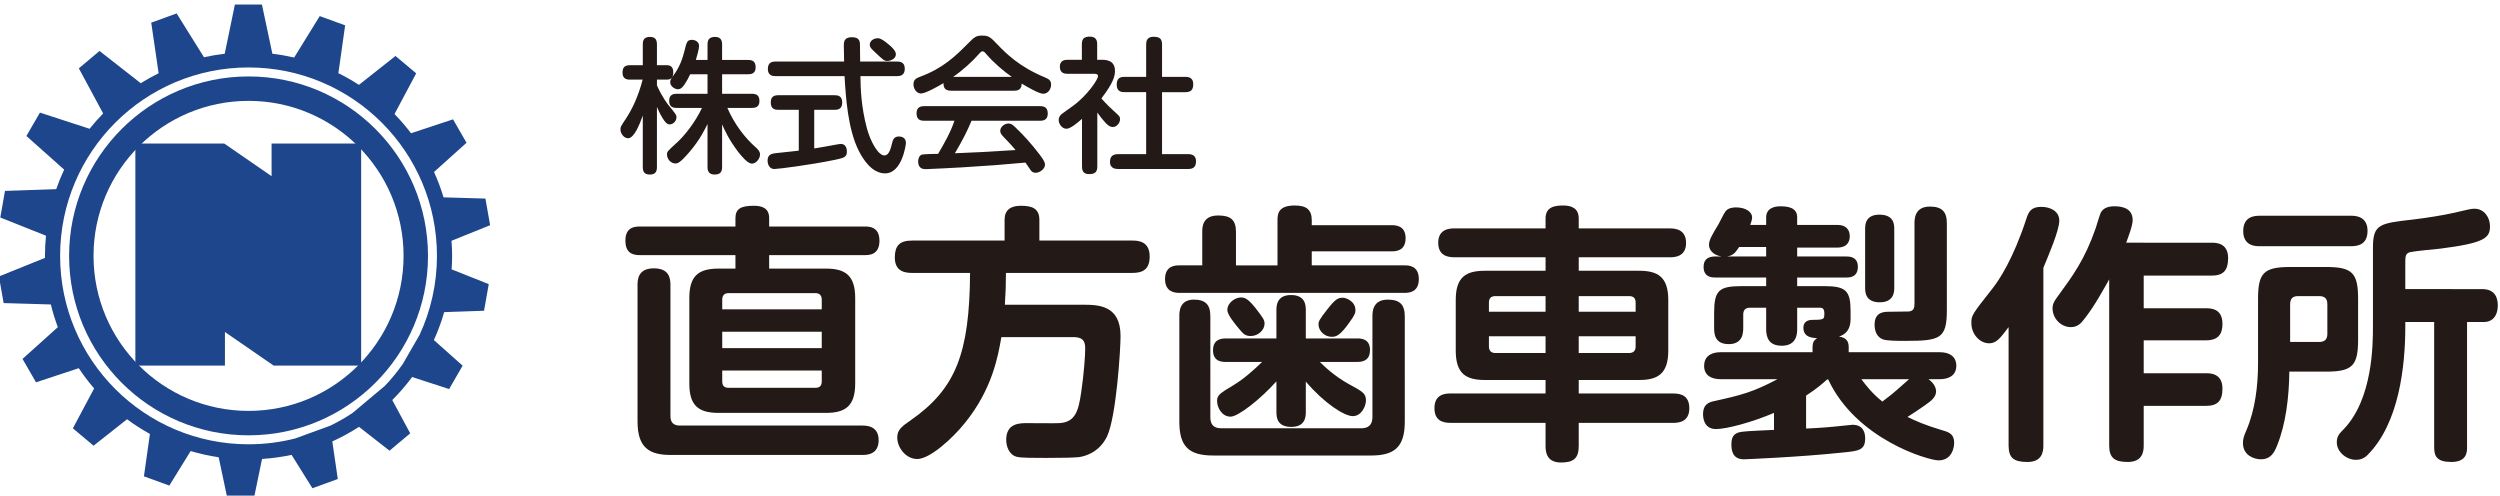 <?xml version="1.0" encoding="utf-8"?>
<!-- Generator: Adobe Illustrator 17.1.0, SVG Export Plug-In . SVG Version: 6.00 Build 0)  -->
<!DOCTYPE svg PUBLIC "-//W3C//DTD SVG 1.1//EN" "http://www.w3.org/Graphics/SVG/1.1/DTD/svg11.dtd">
<svg version="1.1" id="レイヤー_1" xmlns="http://www.w3.org/2000/svg" xmlns:xlink="http://www.w3.org/1999/xlink" x="0px"
	 y="0px" viewBox="0 0 343 68" enable-background="new 0 0 343 68" xml:space="preserve">
<g id="XMLID_38_">
	<g id="XMLID_49_">
		<path id="XMLID_69_" fill="#1E468C" d="M55.369,35.107c0,11.746-9.522,21.268-21.268,21.268s-21.268-9.522-21.268-21.268
			s9.522-21.268,21.268-21.268S55.369,23.361,55.369,35.107z M34.101,10.487c-13.597,0-24.62,11.023-24.62,24.62
			s11.023,24.62,24.62,24.62s24.62-11.023,24.62-24.62S47.698,10.487,34.101,10.487z"/>
		<path id="XMLID_52_" fill="#1E468C" d="M62.032,35.107c0-0.698-0.034-1.388-0.085-2.074l5.297-2.136L66.6,27.245l-5.746-0.169
			c-0.359-1.196-0.797-2.357-1.306-3.48l4.461-4.011l-1.854-3.211l-5.762,1.907c-0.7-0.926-1.459-1.804-2.266-2.635l2.974-5.584
			l-2.84-2.383l-5.017,3.964c-0.906-0.586-1.845-1.122-2.819-1.602l0.927-6.565l-3.484-1.268l-3.508,5.682
			c-0.979-0.224-1.976-0.398-2.991-0.516L35.937,0.62h-3.708l-1.397,6.753c-0.964,0.112-1.913,0.274-2.844,0.483l-3.753-6.014
			l-3.484,1.268l1.014,6.938c-0.843,0.416-1.66,0.873-2.452,1.369l-5.656-4.425l-2.84,2.383l3.336,6.192
			c-0.655,0.668-1.275,1.37-1.86,2.101l-6.814-2.219L3.623,18.66l5.178,4.611c-0.408,0.87-0.77,1.765-1.088,2.681l-7.029,0.241
			L0.04,29.845l6.268,2.493c-0.09,0.911-0.138,1.834-0.138,2.769c0,0.092,0.006,0.182,0.007,0.273l-6.323,2.55l0.644,3.652
			l6.479,0.191c0.26,1.063,0.579,2.102,0.957,3.113l-4.845,4.357l1.854,3.211l5.863-1.94c0.644,0.972,1.349,1.899,2.106,2.78
			l-2.915,5.473l2.84,2.383l4.595-3.63c0.995,0.742,2.044,1.415,3.135,2.021l-0.821,5.812l3.484,1.268l2.924-4.736
			c1.248,0.37,2.532,0.658,3.846,0.851l1.159,5.472h3.708l1.083-5.237c1.381-0.09,2.734-0.279,4.053-0.563l2.857,4.579l3.484-1.268
			l-0.753-5.156c1.275-0.577,2.499-1.246,3.663-2l4.184,3.274l2.84-2.383l-2.461-4.567c0.985-0.982,1.896-2.039,2.727-3.159
			l5.073,1.652l1.854-3.211l-3.944-3.512c0.561-1.233,1.034-2.513,1.413-3.834l5.47-0.187l0.644-3.652l-5.094-2.026
			C62.004,36.344,62.032,35.729,62.032,35.107z M52.785,52.961l-0.002-0.004l-4.414,3.703c-0.985,0.653-2.015,1.244-3.089,1.76
			l0-0.003l-4.781,1.74c-2.047,0.521-4.19,0.8-6.399,0.8c-14.277,0-25.851-11.574-25.851-25.851
			c0-14.277,11.574-25.851,25.851-25.851c14.277,0,25.851,11.574,25.851,25.851c0,3.876-0.859,7.549-2.387,10.848l-2.312,4.004
			C54.506,51.022,53.681,52.025,52.785,52.961z"/>
		<g id="XMLID_50_">
			<polygon id="XMLID_51_" fill="#1E468C" points="49.55,19.693 37.261,19.693 37.261,24.173 30.765,19.693 18.572,19.693 
				18.572,50.158 30.861,50.158 30.861,45.55 37.543,50.158 49.55,50.158 			"/>
		</g>
	</g>
	<g id="XMLID_4196_">
		<path id="XMLID_4197_" fill="#231916" d="M90.131,22.928c0,0.4-0.08,1.02-0.92,1.02c-0.66,0-1.02-0.22-1.02-1.02v-7.082
			c-0.4,1.12-1.161,3.121-2.021,3.121c-0.58,0-1.041-0.66-1.041-1.18c0-0.38,0-0.38,0.82-1.621c0.8-1.24,1.621-2.92,2.221-5.241
			H86.43c-0.26,0-1.02,0-1.02-0.94c0-0.7,0.26-1.04,1.02-1.04h1.761V6.084c0-0.4,0.06-1.02,0.96-1.02c0.66,0,0.98,0.28,0.98,1.02
			v2.861h1.32c0.26,0,0.92,0.02,0.92,0.94c0,0.74-0.26,1.04-0.92,1.04h-1.32v0.8c0.76,1.681,1.52,2.641,1.7,2.841
			c0.92,1.14,0.98,1.2,0.98,1.54c0,0.48-0.44,0.96-0.92,0.96c-0.4,0-0.66-0.34-0.96-0.82c-0.4-0.64-0.68-1.28-0.8-1.58V22.928z
			 M99.793,14.806c1,2.301,2.44,4.121,3.86,5.381c0.4,0.36,0.621,0.6,0.621,1.02c0,0.561-0.541,1.24-1.101,1.24
			c-0.6,0-1.4-0.98-1.92-1.64c-1.3-1.72-1.86-3.021-2.18-3.741v5.841c0,0.78-0.34,1.04-1.061,1.04c-0.94,0-0.94-0.78-0.94-1.04
			v-5.901c-0.34,0.7-1.041,2.161-2.44,3.801c-1.38,1.62-1.681,1.62-1.98,1.62c-0.6,0-1.141-0.6-1.141-1.22
			c0-0.4,0.04-0.44,1.38-1.66c1-0.9,2.48-2.741,3.421-4.741h-3.461c-0.76,0-1.04-0.32-1.04-1.02c0-0.92,0.8-0.92,1.04-0.92h4.221
			v-2.68h-2.381c-0.16,0.36-0.44,0.92-0.86,1.52c-0.3,0.42-0.56,0.54-0.82,0.54c-0.4,0-1.06-0.38-1.06-0.98
			c0-0.22,0.06-0.38,0.38-0.82c0.94-1.26,1.3-2.36,1.601-3.541c0.26-1.081,0.34-1.44,1-1.44c0.42,0,0.98,0.26,0.98,0.82
			c0,0.46-0.3,1.46-0.44,1.94h1.601V6.104c0-0.7,0.28-1.04,1.06-1.04c0.94,0,0.94,0.8,0.94,1.04v2.121h3.581
			c0.72,0,1.02,0.3,1.02,1.04c0,0.92-0.76,0.92-1.02,0.92h-3.581v2.68h4.081c0.74,0,1.041,0.3,1.041,1.021
			c0,0.9-0.72,0.92-1.041,0.92H99.793z"/>
		<path id="XMLID_4200_" fill="#231916" d="M109.591,15.066h-2.82c-0.38,0-1.021-0.06-1.021-1c0-0.72,0.34-1,1.021-1h7.762
			c0.38,0,1.02,0.06,1.02,1c0,0.82-0.48,1-1.02,1h-2.821v5.301c1.12-0.18,1.32-0.22,3.081-0.54c0.32-0.06,0.521-0.08,0.58-0.08
			c0.72,0,0.82,0.72,0.82,1.04c0,0.8-0.4,0.88-1.84,1.18c-3.101,0.64-7.542,1.22-8.102,1.22c-0.92,0-0.94-1.06-0.94-1.16
			c0-0.88,0.66-0.96,1.18-1.02c1.641-0.16,2.521-0.28,3.101-0.34V15.066z M123.094,8.444c0.28,0,1.041,0.02,1.041,0.96
			c0,0.72-0.34,1.04-1.041,1.04h-5.041c0.02,1.641,0.08,4.121,0.88,7.142c0.52,1.92,1.58,3.741,2.4,3.741
			c0.48,0,0.78-0.5,1.021-1.54c0.14-0.58,0.26-1.061,0.98-1.061c0.18,0,0.96,0.04,0.96,0.9c0,0.14-0.5,4.161-2.861,4.161
			c-1.82,0-3.021-1.96-3.561-3c-1.561-3-1.841-7.582-2-10.342h-9.482c-0.34,0-1.04-0.06-1.04-0.96c0-0.7,0.3-1.041,1.04-1.041h9.422
			c0-0.34-0.04-1.92-0.04-2.16c0-0.48,0-1.18,1.1-1.18c1.12,0,1.12,0.64,1.12,1.2v0.34c0,0.28,0.02,1.541,0.02,1.8H123.094z
			 M122.274,6.404c0.4,0.4,0.64,0.7,0.64,1.06c0,0.58-0.72,0.9-1.161,0.9c-0.42,0-0.54-0.1-1.66-1.16
			c-0.56-0.52-0.76-0.72-0.76-1.08c0-0.46,0.44-0.88,1.14-0.88C121.014,5.244,122.094,6.244,122.274,6.404z"/>
		<path id="XMLID_4204_" fill="#231916" d="M130.491,12.445c-0.56,0-1.08-0.18-1.04-1.04c-0.78,0.46-2.46,1.42-3.101,1.42
			c-0.561,0-1.021-0.6-1.021-1.26s0.4-0.84,0.92-1.04c3.141-1.16,4.861-2.86,6.441-4.441c1.04-1.04,1.2-1.2,2.08-1.2
			c0.9,0,1.141,0.24,2.061,1.2c1.18,1.22,2.941,3.041,6.501,4.521c0.52,0.22,0.88,0.4,0.88,1c0,0.66-0.46,1.26-1.081,1.26
			c-0.6,0-2.26-0.98-2.96-1.4c0,0.92-0.66,0.98-1.02,0.98H130.491z M133.292,16.566c-0.6,1.44-1.141,2.521-2.281,4.461
			c3.141-0.12,3.661-0.16,8.322-0.44c-0.52-0.62-0.56-0.68-1.66-1.82c-0.36-0.36-0.44-0.58-0.44-0.84c0-0.5,0.58-0.98,1.12-0.98
			c0.44,0,0.68,0.24,1.32,0.88c0.6,0.58,1.72,1.74,2.98,3.4c0.56,0.76,0.72,1.041,0.72,1.38c0,0.56-0.7,1.1-1.3,1.1
			c-0.36,0-0.56-0.2-0.68-0.38c-0.1-0.14-0.58-0.86-0.7-1.02c-3.581,0.32-4.821,0.42-8.782,0.66c-0.74,0.04-4.361,0.24-4.881,0.24
			c-0.28,0-1.06,0-1.06-1.06c0-0.24,0.08-0.78,0.52-0.94c0.2-0.06,1.86-0.1,2.221-0.1c0.86-1.46,1.7-2.941,2.24-4.541h-4.161
			c-0.62,0-1.041-0.22-1.041-1.041c0-0.96,0.8-0.96,1.041-0.96h15.923c0.64,0,1.04,0.24,1.04,1.04c0,0.96-0.8,0.96-1.04,0.96
			H133.292z M138.813,10.545c-1.06-0.74-2.42-1.88-3.48-3.101c-0.24-0.3-0.36-0.4-0.541-0.4c-0.18,0-0.28,0.12-0.52,0.4
			c-0.84,0.96-2.18,2.2-3.5,3.101H138.813z"/>
		<path id="XMLID_4208_" fill="#231916" d="M151.191,8.204c0.68,0,1.78,0.12,1.78,1.52c0,0.62-0.12,1.521-1.86,3.781
			c0.14,0.16,0.7,0.82,1.661,1.681c0.82,0.74,0.9,0.82,0.9,1.18c0,0.46-0.42,1.06-1,1.06c-0.36,0-0.62-0.2-0.92-0.5
			c-0.42-0.44-0.9-1.06-1.2-1.48v7.402c0,0.82-0.4,1.04-1.14,1.04c-0.88,0-0.96-0.62-0.96-1.04v-6.542
			c-0.64,0.56-1.58,1.36-2.14,1.36c-0.561,0-1.061-0.62-1.061-1.2c0-0.28,0.12-0.52,0.3-0.72c0.08-0.1,1.28-0.94,1.5-1.1
			c2.181-1.541,3.601-3.801,3.601-4.181c0-0.34-0.34-0.34-0.58-0.34h-3.601c-0.44,0-1.06-0.1-1.06-0.98c0-0.94,0.8-0.94,1.06-0.94
			h1.96V6.064c0-0.78,0.34-1.04,1.121-1.04c0.96,0,0.98,0.74,0.98,1.04v2.141H151.191z M162.634,10.545c0.28,0,1.08,0.02,1.08,0.98
			c0,0.78-0.3,1.12-1.08,1.12h-3.201v8.501h3.561c0.26,0,1.1,0,1.1,0.96c0,0.8-0.36,1.08-1.1,1.08h-9.522c-0.3,0-1.18,0-1.18-0.96
			c0-0.84,0.44-1.081,1.18-1.081h3.781v-8.501h-2.98c-0.26,0-1.06,0-1.06-1c0-0.84,0.38-1.1,1.06-1.1h2.98V6.104
			c0-0.4,0.08-1.06,1-1.06c0.82,0,1.18,0.26,1.18,1.06v4.441H162.634z"/>
	</g>
	<g id="XMLID_4161_">
		<path id="XMLID_4162_" fill="#231916" d="M100.903,36.852v-1.85H87.804c-0.888,0-1.998-0.185-1.998-1.998
			c0-1.924,1.406-1.924,1.998-1.924h13.099v-1.147c0-1.258,0.703-1.702,2.516-1.702c1.776,0,2.109,0.851,2.109,1.702v1.147h13.136
			c0.555,0,1.998,0,1.998,1.961c0,1.961-1.48,1.961-1.998,1.961h-13.136v1.85h7.808c2.664,0,3.997,0.962,3.997,4.033v11.73
			c0,3.071-1.333,4.033-3.997,4.033H98.572c-2.849,0-3.996-1.11-3.996-4.033v-11.73c0-2.96,1.184-4.033,3.996-4.033H100.903z
			 M91.985,57.093c0,0.851,0.407,1.295,1.295,1.295h25.014c0.518,0,2.257,0,2.257,1.998s-1.628,2.035-2.257,2.035H92.059
			c-2.96,0-4.588-0.962-4.588-4.588V39.109c0-0.629,0-2.294,2.22-2.294c2.109,0,2.294,1.332,2.294,2.294V57.093z M99.09,42.439
			h13.654v-1.295c0-0.592-0.259-0.925-0.888-0.925H99.978c-0.629,0-0.888,0.333-0.888,0.925V42.439z M112.744,45.511H99.09v2.257
			h13.654V45.511z M99.09,50.839v1.48c0,0.592,0.259,0.888,0.888,0.888h11.878c0.629,0,0.888-0.296,0.888-0.888v-1.48H99.09z"/>
		<path id="XMLID_4168_" fill="#231916" d="M148.634,41.81c2.072,0,5.106,0.074,5.106,4.292c0,1.887-0.592,11.101-1.85,13.765
			c-1.073,2.22-3.034,2.738-3.848,2.849c-0.777,0.074-1.999,0.111-4.551,0.111c-1.739,0-3.367,0-3.959-0.148
			c-1.11-0.259-1.48-1.48-1.48-2.332c0-2.294,1.85-2.294,2.886-2.294c0.703,0,3.774,0.037,4.366,0
			c2.257-0.111,2.664-1.702,3.034-4.218c0.37-2.479,0.555-5.069,0.555-6.031c0-1.221-0.518-1.554-1.702-1.554h-9.806
			c-0.444,2.627-1.258,7.142-4.958,11.729c-1.739,2.183-4.847,4.996-6.586,4.996c-1.517,0-2.738-1.517-2.738-2.96
			c0-1.036,0.629-1.517,1.813-2.331c6.217-4.329,8.104-9.177,8.178-20.24h-7.956c-0.962,0-2.368-0.185-2.368-2.109
			c0-1.554,0.592-2.331,2.368-2.331h12.692v-2.849c0-1.332,0.814-1.924,2.22-1.924c1.443,0,2.553,0.296,2.553,1.924v2.849h12.766
			c0.814,0,2.368,0.111,2.368,2.183c0,1.813-0.999,2.257-2.368,2.257h-17.354c0,1.591-0.037,2.775-0.148,4.366H148.634z"/>
		<path id="XMLID_4170_" fill="#231916" d="M190.888,30.894c0.518,0,1.961,0,1.961,1.776c0,1.813-1.406,1.813-1.961,1.813h-10.916
			v1.924h12.729c0.518,0,1.961,0,1.961,1.887c0,1.85-1.406,1.887-1.961,1.887h-30.897c-0.481,0-1.961-0.037-1.961-1.887
			s1.406-1.887,1.961-1.887h3.145V31.82c0-0.629,0-2.257,2.184-2.257c1.702,0,2.442,0.592,2.442,2.257v4.588h5.698v-6.18
			c0-0.851,0.074-2.035,2.368-2.035c1.666,0,2.332,0.629,2.332,2.035v0.666H190.888z M166.059,57.241
			c0,1.036,0.481,1.517,1.48,1.517h19.241c0.925,0,1.517-0.444,1.517-1.517V43.402c0-0.555,0-2.294,2.109-2.294
			c1.665,0,2.331,0.703,2.331,2.294V57.87c0,3.552-1.517,4.625-4.625,4.625H166.43c-3.331,0-4.625-1.258-4.625-4.625V43.365
			c0-0.555,0-2.257,1.998-2.257c1.554,0,2.257,0.666,2.257,2.257V57.241z M179.158,56.5c0,0.555,0,2.072-1.998,2.072
			s-2.035-1.406-2.035-2.072v-4.181c-2.22,2.479-5.254,4.847-6.291,4.847c-1.221,0-1.85-1.295-1.85-2.146
			c0-0.777,0.333-1.036,2.146-2.109c1.48-0.888,2.775-2.035,4.033-3.256h-4.996c-0.444,0-1.739,0-1.739-1.591
			c0-1.406,0.962-1.628,1.739-1.628h6.957v-3.849c0-0.555,0-2.109,1.999-2.109c1.998,0,2.035,1.443,2.035,2.109v3.849h7.104
			c0.407,0,1.702,0,1.702,1.591c0,1.295-0.814,1.628-1.702,1.628h-5.18c0.592,0.592,1.998,1.961,4.033,3.071
			c1.813,1,2.294,1.221,2.294,2.22c0,0.74-0.592,2.146-1.813,2.146c-1.147,0-3.885-1.739-6.438-4.736V56.5z M172.276,42.291
			c1.036,1.332,1.221,1.628,1.221,2.109c0,0.888-0.888,1.702-1.887,1.702c-0.74,0-0.999-0.259-1.591-0.962
			c-0.555-0.666-1.628-1.961-1.628-2.59c0-1.073,1.147-1.739,1.85-1.739C170.833,40.811,171.277,41.034,172.276,42.291z
			 M185.967,42.551c0,0.333-0.037,0.629-0.999,1.924c-1.11,1.517-1.628,1.739-2.257,1.739c-0.962,0-1.813-0.814-1.813-1.702
			c0-0.407,0.111-0.666,1.184-2.035c1.147-1.48,1.517-1.628,2.183-1.628C184.672,40.849,185.967,41.329,185.967,42.551z"/>
		<path id="XMLID_4176_" fill="#231916" d="M212.051,37.148v-1.851h-12.507c-0.925,0-2.22-0.222-2.22-1.998
			c0-1.961,1.702-1.961,2.22-1.961h12.507V29.97c0-1.591,1.258-1.776,2.442-1.776c1.147,0,2.109,0.407,2.109,1.776v1.369h12.507
			c0.777,0,2.22,0.148,2.22,1.998c0,1.961-1.702,1.961-2.22,1.961h-12.507v1.851h8.289c2.516,0,3.996,0.814,3.996,3.996v6.957
			c0,3.219-1.48,4.033-3.996,4.033h-8.289v1.85h12.951c1.147,0,2.22,0.333,2.22,2.035c0,1.887-1.48,1.998-2.22,1.998h-12.951V61.2
			c0,1.739-0.777,2.257-2.442,2.257c-1.961,0-2.109-1.443-2.109-2.257v-3.182h-13.025c-1.184,0-2.22-0.37-2.22-2.035
			c0-1.961,1.591-1.998,2.22-1.998h13.025v-1.85h-8.326c-2.627,0-3.996-0.888-3.996-4.033v-6.957c0-3.146,1.406-3.996,3.996-3.996
			H212.051z M212.051,40.626h-6.883c-0.629,0-0.888,0.333-0.888,0.888v1.258h7.771V40.626z M212.051,48.434V46.14h-7.771v1.406
			c0,0.518,0.259,0.888,0.888,0.888H212.051z M216.602,40.626v2.146h7.808v-1.258c0-0.555-0.259-0.888-0.888-0.888H216.602z
			 M216.602,48.434h6.919c0.629,0,0.888-0.37,0.888-0.888V46.14h-7.808V48.434z"/>
		<path id="XMLID_4182_" fill="#231916" d="M243.39,56.648c-2.923,1.258-6.475,2.22-7.956,2.22c-1.776,0-1.776-1.776-1.776-2.072
			c0-1.295,0.777-1.591,1.406-1.739c3.885-0.851,5.439-1.258,8.807-3.034h-7.807c-1.221,0-2.257-0.481-2.257-1.813
			c0-1.628,1.406-1.887,2.257-1.887h12.618v-0.666c0-0.814,0.296-1.036,0.629-1.258c-0.666-0.037-1.887-0.111-1.887-1.443
			c0-0.851,0.666-1.073,1.258-1.073c0.962,0,1.517,0,1.591-0.407c0.148-1.221-0.259-1.258-0.629-1.258h-3.071v2.923
			c0,0.592-0.037,2.294-2.109,2.294c-1.85,0-2.146-1.221-2.146-2.294v-2.923h-2.22c-0.666,0-0.925,0.37-0.925,0.925v1.776
			c0,0.74-0.037,2.294-1.998,2.294s-1.998-1.48-1.998-2.294v-1.961c0-3.071,0.629-3.7,3.737-3.7h3.404v-1.184h-6.994
			c-0.37,0-1.591,0-1.591-1.443c0-1.443,1.184-1.443,1.702-1.443h0.777c-1.406-0.222-1.739-1.11-1.739-1.591
			c0-0.629,0.37-1.295,1.295-2.812c0.148-0.259,0.777-1.554,0.962-1.776c0.333-0.444,0.925-0.555,1.443-0.555
			c1.406,0,2.22,0.666,2.22,1.369c0,0.296-0.111,0.592-0.259,1.036h2.184v-1.036c0-1.221,1.073-1.517,1.924-1.517
			c1.036,0,2.331,0.148,2.331,1.517v1.036h5.551c1.11,0,1.665,0.629,1.665,1.554c0,1.073-0.703,1.554-1.665,1.554h-5.551v1.221
			h6.735c0.37,0,1.591,0,1.591,1.406c0,1.48-1.184,1.48-1.591,1.48h-6.735v1.184h3.701c2.96,0,3.626,0.592,3.626,3.441v0.962
			c0,0.814-0.111,2.035-1.591,2.516c0.407,0.074,1.333,0.185,1.333,1.443v0.703h12.507c1.369,0,2.257,0.629,2.257,1.851
			c0,1.517-1.295,1.85-2.257,1.85h-1.554c0.962,0.703,1.036,1.443,1.036,1.665c0,0.814-0.703,1.332-1.443,1.85
			c-0.74,0.555-2.331,1.554-2.479,1.665c1.147,0.555,2.368,1.11,4.847,1.85c0.925,0.259,1.554,0.555,1.554,1.702
			c0,0.703-0.333,2.405-2.146,2.405c-1.369,0-11.286-2.849-15.134-11.101h-0.148c-0.629,0.555-1.258,1.147-2.886,2.22v4.515
			c2.294-0.111,2.812-0.148,5.995-0.481c0.111,0,0.259-0.037,0.37-0.037c1.628,0,1.739,1.332,1.739,1.85
			c0,1.665-0.888,1.739-3.108,1.961c-5.92,0.629-13.395,0.925-13.469,0.925c-0.481,0-1.776,0-1.776-1.999
			c0-0.888,0.185-1.628,1.443-1.776c0.703-0.111,3.774-0.222,4.403-0.259V56.648z M238.616,33.892
			c-0.592,0.851-0.814,1.147-1.665,1.295h5.366v-1.295H238.616z M255.378,52.023c0.629,0.851,1.554,2.035,2.886,3.071
			c0.888-0.666,1.628-1.258,2.405-1.961c0.185-0.148,1.036-0.925,1.258-1.11H255.378z M259.893,39.479c0,0.481,0,1.998-1.999,1.998
			c-1.998,0-1.998-1.48-1.998-1.998v-8.03c0-0.555,0-1.998,1.961-1.998c2.035,0,2.035,1.406,2.035,1.998V39.479z M267.108,42.551
			c0,3.922-0.925,4.218-5.698,4.218c-1.036,0-2.59,0-3.108-0.222c-0.851-0.333-1.11-1.221-1.11-1.998
			c0-1.776,1.332-1.776,2.035-1.776c0.333,0,2.59-0.037,2.701-0.037c0.592-0.111,0.74-0.37,0.74-1.147V30.673
			c0-0.592,0-2.331,2.109-2.331c1.665,0,2.331,0.703,2.331,2.294V42.551z"/>
		<path id="XMLID_4188_" fill="#231916" d="M280.352,61.126c0,0.925-0.222,2.257-2.183,2.257c-1.887,0-2.59-0.555-2.59-2.257V44.882
			c-1.147,1.517-1.665,2.22-2.665,2.22c-1.295,0-2.442-1.258-2.442-2.775c0-1.073,0.074-1.147,2.886-4.736
			c0.888-1.11,2.849-4.033,4.662-9.583c0.296-0.925,0.629-1.628,2.035-1.628c1.258,0,2.479,0.592,2.479,1.887
			c0,1.369-1.517,4.848-2.184,6.476V61.126z M303.442,33.3c0.555,0,2.257,0,2.257,2.109c0,1.702-0.666,2.405-2.257,2.405h-9.325
			v4.477h8.548c0.851,0,2.257,0.148,2.257,2.146c0,1.369-0.555,2.257-2.257,2.257h-8.548v4.514h8.548c0.555,0,2.257,0,2.257,2.109
			c0,1.702-0.703,2.368-2.257,2.368h-8.548v5.439c0,0.814-0.148,2.257-2.183,2.257c-1.776,0-2.553-0.518-2.553-2.257V38.332
			c-0.592,1.036-2.035,3.737-3.478,5.513c-0.37,0.481-0.851,1.036-1.776,1.036c-1.369,0-2.516-1.184-2.516-2.59
			c0-0.407,0.074-0.777,0.629-1.517c2.109-2.886,3.774-5.106,5.292-9.473c0.111-0.333,0.555-1.85,0.703-2.146
			c0.37-0.666,1.11-0.851,1.85-0.851c0.777,0,2.516,0.111,2.516,1.887c0,0.814-0.666,2.479-0.888,3.108H303.442z"/>
		<path id="XMLID_4191_" fill="#231916" d="M309.804,41.034c0-3.552,0.74-4.403,4.403-4.403h4.921c3.626,0,4.403,0.814,4.403,4.403
			v5.55c0,3.589-0.777,4.403-4.403,4.403h-5.032c-0.037,3.478-0.481,7.178-1.665,10.102c-0.407,1.036-0.888,1.924-2.257,1.924
			c-0.888,0-2.442-0.518-2.442-2.22c0-0.629,0.148-0.999,0.481-1.776c1.184-2.775,1.591-6.031,1.591-9.213V41.034z M322.533,29.6
			c0.518,0,2.294,0,2.294,2.072c0,1.961-1.443,2.109-2.294,2.109h-12.507c-0.518,0-2.257,0-2.257-2.072
			c0-1.998,1.517-2.109,2.257-2.109H322.533z M314.207,46.917h3.996c0.666,0,1.11-0.296,1.11-1.073v-4.107
			c0-0.777-0.37-1.11-1.11-1.11h-2.923c-0.703,0-1.073,0.333-1.073,1.11V46.917z M340.553,39.664c1.887,0,2.146,1.369,2.146,2.257
			c0,1.406-0.74,2.257-1.887,2.257h-2.331v17.169c0,0.629,0,2.035-2.146,2.035c-1.998,0-2.368-0.777-2.368-2.035V44.179h-3.959
			v0.592c0,5.477-0.851,13.358-5.218,17.688c-0.444,0.444-0.999,0.629-1.554,0.629c-1.295,0-2.627-1.073-2.627-2.405
			c0-0.851,0.37-1.221,0.962-1.813c3.959-4.144,3.997-11.545,3.997-14.098V33.966c0-3.219,0.925-3.33,5.513-3.848
			c1.85-0.222,4.366-0.629,5.439-0.888c2.368-0.555,2.553-0.592,2.997-0.592c1.295,0,2.109,1.184,2.109,2.405
			c0,1.591-0.703,2.294-6.809,3.071c-0.666,0.074-3.552,0.333-4.144,0.481c-0.518,0.148-0.666,0.407-0.666,1.221v3.849H340.553z"/>
	</g>
</g>
<rect fill="none" width="343" height="68"/>
<g>
</g>
<g>
</g>
<g>
</g>
<g>
</g>
<g>
</g>
<g>
</g>
<g>
</g>
<g>
</g>
<g>
</g>
<g>
</g>
<g>
</g>
<g>
</g>
<g>
</g>
<g>
</g>
<g>
</g>
</svg>
